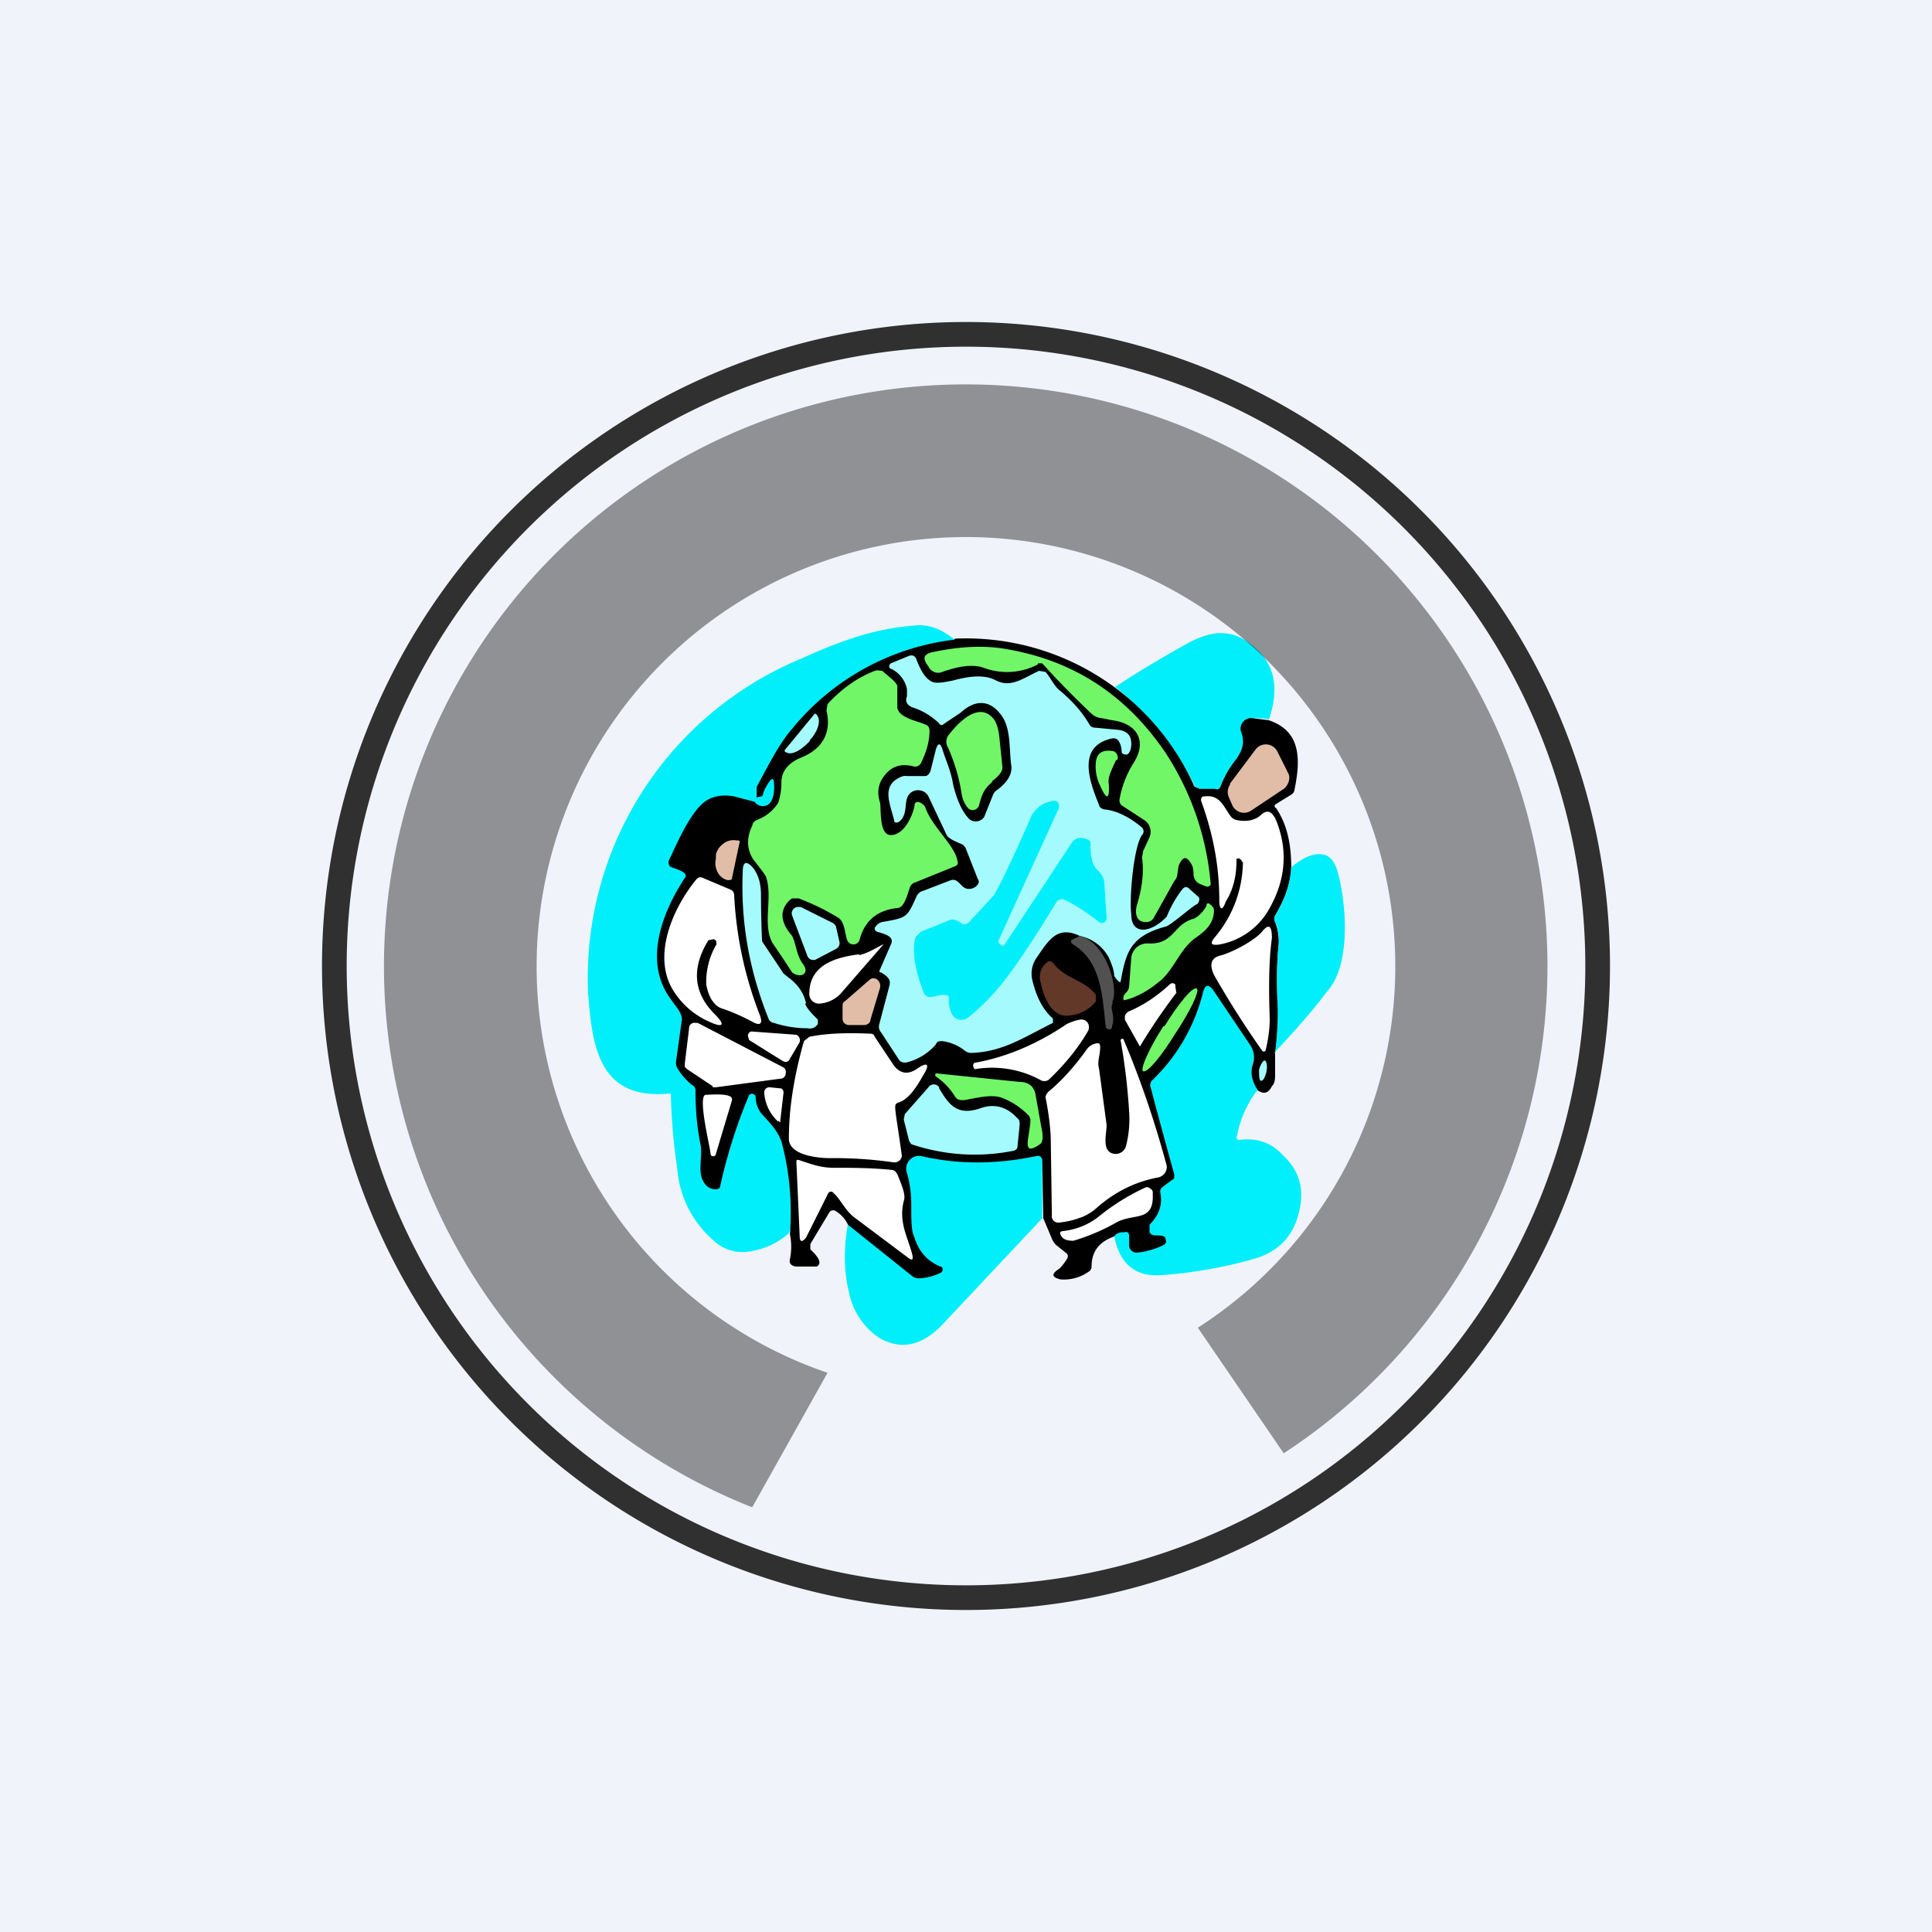 <!-- by TradingView --><svg width="18" height="18" viewBox="0 0 18 18" xmlns="http://www.w3.org/2000/svg"><path fill="#F0F3FA" d="M0 0h18v18H0z"/><path d="m9.72 11.34-.92.98c-.2.22-.4.26-.6.15a.66.66 0 0 1-.29-.43c-.05-.2-.05-.41-.01-.64 1-2 .36-1.31 1.76-.64.03 0 .05.02.05.04v.54ZM11.72 10.15a1 1 0 0 0-.2.46h.01v.01h.02c.15-.02.29.02.4.14.15.14.2.3.16.5-.05.25-.19.4-.43.47a4.4 4.4 0 0 1-.85.15c-.25.02-.4-.1-.45-.37.02-.03.05-.04.1-.04.4-.04-.3-1.69.73-2.24.02-.07.05-.07.09-.02l.35.52a.2.2 0 0 1 .02.18c-.02.07 0 .15.05.24ZM8.9 5.95C7.07 7.3 7.84 9.88 7.35 11.49a.71.71 0 0 1-.37.17.39.39 0 0 1-.34-.11.98.98 0 0 1-.33-.66 5.6 5.6 0 0 1-.06-.7.05.05 0 0 0-.03 0c-.63.05-.7-.42-.74-.92a3.22 3.22 0 0 1 2-3.14c.33-.15.65-.27 1.02-.3.13-.02.26.02.38.12ZM11.82 6.7c-.41-.05-.12.12-.3.37a.94.94 0 0 0-.15.26c-.01.02-.02.03-.05.03l-.14-.01a.07.07 0 0 1-.06-.05 2.73 2.73 0 0 0-.73-.9c.18-.12.41-.26.7-.42.2-.1.37-.12.55.01.23.17.29.4.18.72Z" fill="#00EFFB"/><path d="M8.9 5.95a2.33 2.33 0 0 1 2.22 1.36c0 .02.03.03.06.04h.14c.03.01.04 0 .05-.02a.94.94 0 0 1 .15-.26c.06-.09.08-.16.04-.26a.1.1 0 0 1 .1-.12l.16.02c.3.1.3.36.24.65 0 .02-.02.04-.04.05l-.13.08c-.02.01-.02.03 0 .04.1.15.14.33.14.55 0 .14-.06.3-.15.45a.07.07 0 0 0 0 .06c.03.08.04.16.03.24-.01.11-.02.3 0 .48 0 .16 0 .32-.03.5V10c0 .05 0 .09-.03.12-.03.06-.07.08-.13.04-.06-.09-.07-.17-.05-.24a.2.2 0 0 0-.02-.18l-.35-.52c-.04-.05-.07-.05-.09.02-.08.32-.24.6-.48.83a.06.06 0 0 0-.01.06 57.76 57.76 0 0 0 .22.81v.03c0 .02-.02.02-.03.03l-.08.06a.05.05 0 0 0-.02.05c.02.1 0 .2-.1.3v.07c.01.02.03.03.05.03.06 0 .1 0 .1.04.01.02 0 .04-.02.05a.73.73 0 0 1-.24.07.07.07 0 0 1-.08-.07v-.09c0-.02-.02-.04-.04-.03-.05 0-.08.01-.1.04-.14.05-.21.14-.21.28 0 .02-.01.04-.03.05a.4.4 0 0 1-.26.07c-.08-.02-.09-.05-.01-.1a.5.5 0 0 0 .07-.09.04.04 0 0 0 0-.05l-.1-.08a.17.17 0 0 1-.04-.06l-.08-.19-.01-.54a.04.04 0 0 0-.05-.04c-.38.08-.74.08-1.08 0a.12.12 0 0 0-.13.16c.03.1.04.2.04.3 0 .14 0 .24.03.3.04.13.12.22.24.27.03 0 .03.05 0 .06a.5.5 0 0 1-.2.05.1.1 0 0 1-.06-.02l-.6-.48a.29.29 0 0 0-.12-.13c-.02-.01-.04 0-.05.01l-.18.3v.05c.03.03.13.12.06.16h-.2c-.04-.01-.06-.03-.05-.07a.58.58 0 0 0 0-.23c.02-.28 0-.55-.07-.83-.03-.13-.13-.22-.2-.3a.26.26 0 0 1-.05-.15c0-.02-.02-.03-.04-.03l-.02.01a4.97 4.97 0 0 0-.27.85c0 .02-.02.03-.04.03-.06 0-.1-.03-.13-.1-.03-.08 0-.2-.01-.3-.04-.19-.05-.36-.05-.52 0-.02-.01-.04-.03-.05a.58.58 0 0 1-.14-.16.1.1 0 0 1-.01-.07l.05-.36c.02-.07-.06-.15-.1-.21-.26-.35-.08-.81.13-1.13.05-.06-.12-.09-.14-.11a.06.06 0 0 1 0-.07c.07-.15.2-.45.34-.54.06-.04.15-.06.26-.04l.19.05c.02.03.05.04.08.04.1 0 .11-.15.1-.22 0-.04-.02-.04-.04-.01a.46.46 0 0 0-.06.11c0 .02-.01.03-.02.03l-.04.01v-.1c.1-.18.2-.39.33-.54a2.3 2.3 0 0 1 1.51-.83Z"/><path d="M11.88 9.81c.02-.18.03-.34.02-.5-.01-.18 0-.37.01-.48a.43.43 0 0 0-.03-.24.07.07 0 0 1 0-.06c.1-.16.14-.31.15-.45.11-.09.2-.13.28-.12.07 0 .13.06.16.19.07.27.12.83-.1 1.08-.15.2-.32.39-.5.58Z" fill="#00EFFB"/><path d="M9.67 6.19a.62.62 0 0 1-.51.03c-.09-.03-.21-.02-.38.04a.1.1 0 0 1-.13-.05l-.02-.03c-.03-.05-.02-.08.04-.1.27-.06.51-.07.72-.03.63.11 1.12.44 1.48.98a2.64 2.64 0 0 1 .41 1.21.03.03 0 0 1-.03.02h-.01l-.05-.02a.1.1 0 0 1-.07-.1.3.3 0 0 0-.01-.07c-.05-.1-.09-.1-.13 0l-.01.07c0 .03-.02.06-.03.07l-.19.34a.08.08 0 0 1-.08.04c-.07 0-.1-.06-.08-.15.05-.16.07-.31.05-.45l.01-.06.06-.13a.13.13 0 0 0-.05-.16l-.2-.13c-.03-.02-.03-.04-.03-.06a.95.95 0 0 1 .13-.34c.13-.2.04-.37-.2-.4l-.1-.02a.15.15 0 0 1-.09-.04 8.3 8.3 0 0 1-.46-.47h-.04Z" fill="#71F667"/><path d="M10.43 9.15a.19.19 0 0 1-.05-.06c0-.05-.02-.1-.05-.17a.4.4 0 0 0-.27-.2c-.21-.1-.29.04-.4.2a.26.26 0 0 0-.04.22c.04.16.1.27.19.35v.04c-.28.14-.47.27-.76.28a.1.1 0 0 1-.06-.02.42.42 0 0 0-.21-.09c-.03 0-.05 0-.06.03a.53.53 0 0 1-.28.17c-.02 0-.04 0-.06-.02l-.17-.26a.08.08 0 0 1-.02-.07l.1-.38v-.02c0-.04-.05-.07-.08-.09-.02 0-.02-.01-.01-.03l.1-.23c.04-.08-.07-.1-.13-.12-.02-.01-.03-.03-.01-.05a.1.1 0 0 1 .06-.04c.23-.04.23-.04.32-.24a.09.09 0 0 1 .06-.05l.26-.1c.07-.02.09.07.15.08a.1.1 0 0 0 .1-.04.04.04 0 0 0 0-.05L9 7.91a.09.09 0 0 0-.03-.04c-.04-.02-.13-.05-.15-.09l-.17-.36c-.04-.08-.17-.08-.2.02-.02.06 0 .17-.08.22-.03.01-.04 0-.04-.02-.04-.16-.12-.32.06-.4a.1.1 0 0 1 .06-.01h.17c.02 0 .04-.02.05-.05l.05-.2c.02-.06.04-.06.06 0 .03.1.08.2.1.33.03.12.07.23.14.31.04.05.12.04.15-.01l.08-.2a.1.1 0 0 1 .04-.05c.08-.06.15-.14.13-.24-.02-.17 0-.36-.11-.48-.1-.12-.23-.12-.36 0l-.15.1c-.02.02-.04.02-.05 0a.63.63 0 0 0-.25-.15c-.05-.02-.07-.06-.05-.1v-.07a.27.27 0 0 0-.15-.19c-.02 0-.02-.04 0-.05l.17-.07c.03-.01.06 0 .07.04.04.1.08.17.14.2.04.02.1.01.2-.01.18-.05.31-.05.4 0 .14.07.25-.02.4-.09l.06.01c.04.04.08.13.13.17.12.1.21.2.28.32.01.02.03.03.06.03l.21.02c.08.01.12.05.12.13 0 .06-.02.09-.04.1-.02 0-.05 0-.05-.03a.19.19 0 0 0-.03-.1.06.06 0 0 0-.06-.02c-.32.07-.22.38-.12.62 0 .02.02.03.04.04.12.01.24.07.36.17a.05.05 0 0 1 0 .07c-.08.11-.12.6-.1.74 0 .2.19.17.33.02.04-.1.1-.2.15-.26.02-.02.04-.02.06 0l.09.08c.01.02 0 .06-.03.07-.05.03-.21.17-.27.2-.34.09-.38.24-.43.52Z" fill="#A5FAFE"/><path d="M8.3 7.78c.12 0 .2-.17.22-.27 0-.07.08-.03.1.01.06.18.28.36.3.5.01.03 0 .04-.02.05l-.37.15a.08.08 0 0 0-.05.04c-.02.05-.05.2-.12.2-.18.02-.3.11-.35.29-.01.06-.1.07-.12 0-.02-.06-.02-.16-.08-.2a2.21 2.21 0 0 0-.37-.18h-.06a.2.2 0 0 0-.09.15c0 .08.04.14.09.2.04.08.04.18.1.26.07.09-.02.14-.1.08a9.7 9.7 0 0 0-.18-.27c-.1-.17 0-.42-.06-.61 0-.02-.05-.08-.12-.17-.06-.09-.07-.2-.01-.32 0-.02.02-.04.04-.05a.4.4 0 0 0 .2-.16.58.58 0 0 0 .03-.19c0-.1.06-.18.18-.23.2-.08.29-.23.24-.44l.01-.06c.12-.13.26-.24.44-.31.03-.01.05 0 .07 0 .03.03.13.1.14.14v.2c.01.1.2.13.26.16.03.01.04.03.04.06 0 .1-.03.2-.08.3a.06.06 0 0 1-.07.03c-.12-.03-.21 0-.28.1-.05.07-.06.15-.03.24.01.07-.01.3.1.3ZM9.25 7.28c-.08.07-.1.11-.13.23-.02.04-.07.05-.1.02a.26.26 0 0 1-.06-.13 1.7 1.7 0 0 0-.13-.44.1.1 0 0 1 0-.1c.08-.11.28-.33.42-.17.03.03.05.09.06.17l.03.29c0 .05-.06.1-.1.13Z" fill="#71F667"/><path d="M7.6 6.65c.07.06 0 .19-.05.24l-.01.02c-.05.05-.16.15-.23.09v-.01l.28-.34Z" fill="#A5FAFE"/><path d="m11.46 7.3.24-.32a.12.12 0 0 1 .2.02l.1.2c.03.05 0 .12-.04.15l-.3.2a.12.12 0 0 1-.18-.05l-.03-.07a.12.12 0 0 1 .01-.12Z" fill="#E1BDA8"/><path d="M10.4 7.08c-.05.1-.08.17-.07.22.01.15-.02.16-.08.02a.4.4 0 0 1-.04-.22c.01-.09.07-.12.17-.1.03.02.04.05.03.08Z" fill="#71F667"/><path d="M11.57 8.02 11.55 8a.02.02 0 0 0-.02 0h-.01v.02c0 .14-.03.27-.1.38-.03.09-.06.08-.06-.01 0-.3-.05-.6-.17-.93 0-.02 0-.04.03-.04.15-.02.18.1.25.19a.1.1 0 0 0 .05.03c.1.02.17 0 .22-.04.07-.07.12-.04.16.07.1.27.07.53-.06.77a.67.67 0 0 1-.48.36c-.08.01-.09-.01-.04-.07a1.1 1.1 0 0 0 .26-.7h-.01Z" fill="#fff"/><path d="M6.82 8.18c0 .02-.02.02-.04.02-.09-.02-.13-.12-.11-.2v-.04a.18.18 0 0 1 .07-.1.15.15 0 0 1 .12-.03c.02 0 .04 0 .03.02l-.07.33Z" fill="#E1BDA8"/><path d="M7.5 9.35c.02.05.07.1.12.15v.04c-.02.03-.05.05-.1.04-.11 0-.22-.02-.31-.05a.06.06 0 0 1-.05-.04c-.18-.45-.26-.9-.24-1.37 0-.1.04-.1.1-.03.05.07.07.15.07.25a9.8 9.8 0 0 0 .01.43l.2.3.05.04c.08.06.14.14.16.24Z" fill="#A5FAFE"/><path d="M6.67 8.79c.01-.02 0-.03-.02-.04l-.05.01c-.16.26-.14.49.06.69.1.1.08.13-.05.07a.75.75 0 0 1-.33-.28c-.21-.32-.02-.77.21-1.05.02-.02.04-.02.06-.01l.26.11c.02.01.03.03.03.05.02.39.1.76.24 1.12.03.08 0 .1-.07.06a1.88 1.88 0 0 0-.3-.13c-.06-.03-.11-.1-.13-.22a.69.69 0 0 1 .1-.38Z" fill="#fff"/><path d="M10.47 9.32c-.01-.03 0-.05.02-.07a.1.1 0 0 0 .03-.06l.02-.27a.15.15 0 0 1 .16-.13c.24.01.23-.18.42-.23.05-.02.1-.08.12-.12 0-.03.02-.03.04-.01.02.02.03.03.03.05 0 .11-.06.18-.16.25-.15.1-.2.28-.33.4-.05.04-.11.09-.19.13a.62.62 0 0 1-.16.06Z" fill="#71F667"/><path d="m7.79 8.64.03.13a.06.06 0 0 1-.03.07l-.19.1a.06.06 0 0 1-.08-.04l-.14-.37a.06.06 0 0 1 .05-.08h.03l.3.15a.06.06 0 0 1 .03.04Z" fill="#A5FAFE"/><path d="M11.38 8.9c.1-.03.28-.12.37-.21.07-.09.1-.07.1.05-.03.22-.03.48-.02.76a1.26 1.26 0 0 1-.04.29.02.02 0 0 1-.03 0 8.6 8.6 0 0 1-.44-.69c-.06-.11-.04-.18.06-.2Z" fill="#fff"/><path d="M10.37 9.34a.09.09 0 0 0-.01.07c.01.05.02.1 0 .15 0 .02 0 .03-.03.03-.02 0-.03-.02-.03-.04-.03-.27-.04-.59-.3-.75-.03-.02-.03-.04 0-.05l.06-.03c.25.06.37.5.3.62Z" fill="#525151"/><path d="M8 8.9c.1-.02.23-.11.23-.1l-.4.46a.3.3 0 0 1-.19.09.09.09 0 0 1-.1-.09c0-.27.24-.34.47-.37Z" fill="#fff"/><path d="M10.21 9.28v.05a.35.35 0 0 1-.24.13c-.16.03-.24-.15-.27-.29-.03-.09 0-.16.05-.2.02-.02.04-.02.06 0 .11.15.3.16.4.3Z" fill="#623828"/><path d="M8.05 9.55h-.14a.06.06 0 0 1-.06-.05v-.12c0-.02 0-.04.02-.05l.23-.2c.04-.04.11 0 .1.07l-.09.3c0 .03-.03.05-.06.05Z" fill="#E1BDA8"/><path d="M10.5 9.43c.15-.06.28-.15.4-.26a.04.04 0 0 1 .03-.01l.02.01v.02l.01.06a5.49 5.49 0 0 0-.34.5l-.14-.25v-.02a.05.05 0 0 1 .03-.05Z" fill="#fff"/><path d="M10.84 9.56c-.13.2-.22.4-.19.42.04.02.17-.14.3-.35.14-.21.23-.4.2-.42-.04-.02-.17.14-.3.35Z" fill="#71F667"/><path d="M9.09 9.9c.28-.05.57-.17.85-.36a.49.49 0 0 1 .12-.04c.06-.01.1.04.08.1-.08.14-.2.3-.37.46a.07.07 0 0 1-.08 0 .95.95 0 0 0-.6-.1c-.02.01-.04-.06 0-.06ZM6.64 10.12l-.24-.16-.02-.02v-.03l.04-.33a.05.05 0 0 1 .06-.05h.02l.79.41a.05.05 0 0 1 .03.06.05.05 0 0 1-.05.05l-.6.08h-.03ZM7.3 9.89l-.32-.2-.01-.03A.04.04 0 0 1 7 9.61l.41.03c.03 0 .05.04.04.07l-.1.17a.04.04 0 0 1-.06 0ZM8.4 10.75c.01.04-.02.08-.07.08a3.9 3.9 0 0 0-.6-.04c-.12 0-.39-.03-.38-.19 0-.28.05-.58.14-.9l.05-.04c.14-.03.33-.04.55-.03.03 0 .05 0 .06.03l.16.24c.06.1.14.12.23.06.1-.07.13-.05.06.06-.28.51-.31-.06-.2.73ZM9.74 10.22a.1.1 0 0 1 .03-.05c.12-.1.24-.23.36-.4a.14.14 0 0 1 .09-.05c.02 0 .03 0 .03.04 0 .07-.03.13-.01.2l.07.52c0 .09-.05.25.07.27a.1.1 0 0 0 .11-.07 1 1 0 0 0 .03-.32 5.7 5.7 0 0 0-.08-.67c0-.01.03-.02.03 0 .17.4.3.8.4 1.17a.1.1 0 0 1-.08.11c-.21.04-.4.13-.58.29a.45.45 0 0 1-.16.09.77.77 0 0 1-.18.04.06.06 0 0 1-.07-.07l-.01-.68c0-.19-.05-.42-.05-.42Z" fill="#fff"/><path d="M11.73 9.97c0 .05 0 .1.02.1s.04-.04.05-.09c.01-.05 0-.1-.02-.1-.01 0-.04.04-.05.09Z" fill="#A5FAFE"/><path d="M8.9 10.22a.61.61 0 0 0-.18-.19.02.02 0 0 1 0-.03l.78.08c.09 0 .14.05.15.13l.05.28c.02.09.02.15-.01.17-.1.07-.13.05-.11-.06l.02-.14v-.03l-.01-.03a.68.68 0 0 0-.25-.17c-.1-.04-.24 0-.36.02-.03 0-.06 0-.08-.03Z" fill="#71F667"/><path d="M8.75 10.14c.1.17.18.26.4.18.13-.04.24 0 .33.1.02.01.02.04.02.06l-.02.2c0 .02-.01.03-.03.04a1.84 1.84 0 0 1-.96-.06l-.02-.03-.05-.2.01-.05.22-.25a.06.06 0 0 1 .1 0Z" fill="#A5FAFE"/><path d="M7.25 10.45a.4.4 0 0 1-.13-.27c0-.03.02-.05.05-.05l.1.01c.02 0 .03.02.03.04l-.03.26c0 .02 0 .02-.02 0ZM6.82 10.25l-.15.5c0 .03-.05.03-.05 0 0-.05-.13-.56-.04-.55.03 0 .24-.02.24.04ZM7.77 11.12c-.02-.03-.05-.02-.06.01l-.2.4c-.04.05-.06.04-.06-.02l-.03-.68c0-.02 0-.03.03-.02.12.04.2.07.32.07.17 0 .35 0 .54.02.02 0 .04.02.05.04.05.12.08.2.06.25-.05.2.04.34.08.5.01.05 0 .06-.05.02l-.48-.36c-.09-.06-.14-.18-.2-.23ZM9.9 11.47a.65.65 0 0 0 .33-.13 2.03 2.03 0 0 1 .45-.28.07.07 0 0 1 .06.04v.03c.01.26-.18.17-.34.26a1.9 1.9 0 0 1-.4.17c-.05 0-.09-.01-.11-.04-.02-.03-.02-.05.02-.05Z" fill="#fff"/><path d="m9.36 8.8.62-.94c.03-.05.08-.07.15-.04l.03.02v.03c0 .12.02.2.07.24.04.04.06.08.06.14l.02.3c0 .03-.02.05-.05.05l-.02-.01c-.13-.1-.24-.17-.33-.21a.06.06 0 0 0-.07.03c-.13.21-.27.44-.44.67-.11.15-.24.29-.38.4a.1.1 0 0 1-.15-.03.28.28 0 0 1-.03-.15c0-.02-.01-.03-.04-.03-.07-.01-.17.07-.2-.04-.09-.23-.1-.4-.07-.5l.05-.05.25-.1c.05-.03.1 0 .14.03.02 0 .04 0 .06-.02l.23-.25c.06-.1.18-.35.35-.74a.29.29 0 0 1 .13-.12l.07-.02c.05 0 .07.03.05.08L9.3 8.77c0 .02.04.05.05.04Z" fill="#00EFFB"/><path fill-rule="evenodd" d="M9 15A6 6 0 1 0 9 3a6 6 0 0 0 0 12Zm0-.23A5.77 5.77 0 1 0 9 3.23a5.77 5.77 0 0 0 0 11.54Z" fill="#303030"/><path d="M7 14.04a5.42 5.42 0 1 1 4.96-.5l-.8-1.17a4 4 0 1 0-3.45.42l-.7 1.25Z" fill="#303030" fill-opacity=".5"/></svg>